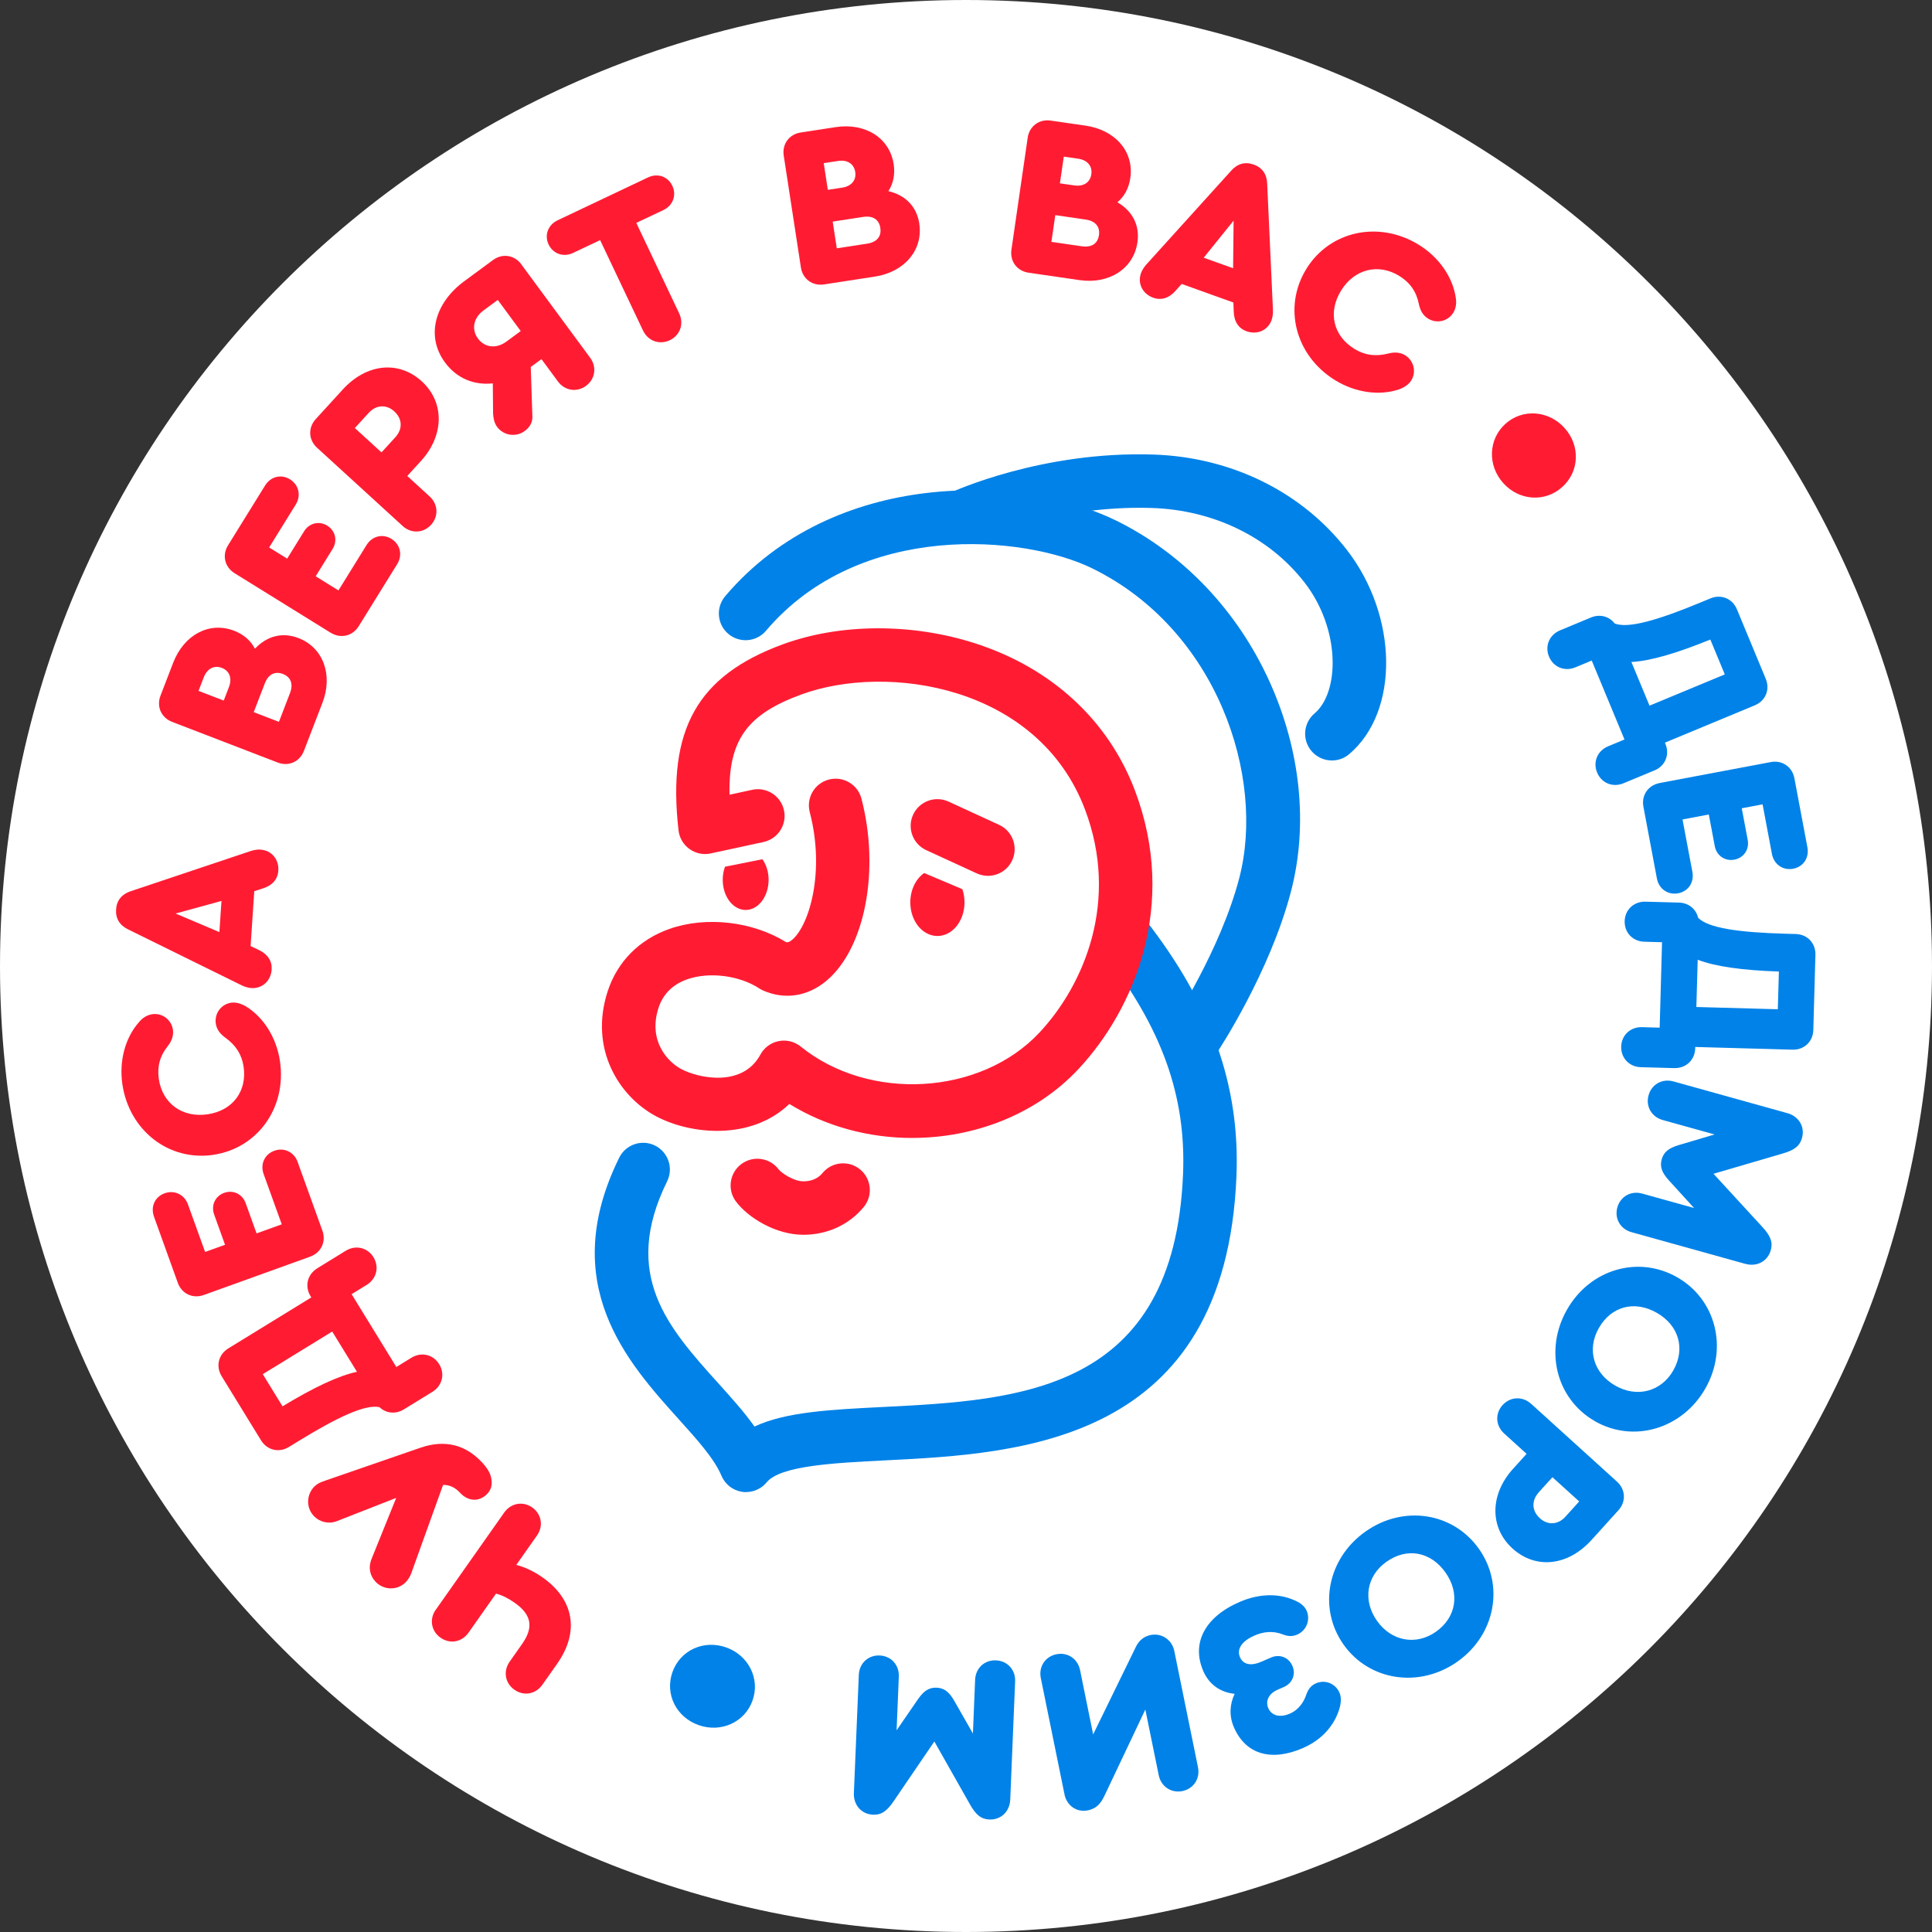 <?xml version="1.0" encoding="UTF-8"?> <svg xmlns="http://www.w3.org/2000/svg" width="294" height="294" viewBox="0 0 294 294" fill="none"><rect x="0" y="0" width="294" height="294" fill="#333333" stroke="none"/><g clip-path="url(#clip0_205_142)"><path d="M147 294C228.186 294 294 228.186 294 147C294 65.814 228.186 0 147 0C65.814 0 0 65.814 0 147C0 228.186 65.814 294 147 294Z" fill="white"></path><path d="M202.678 115.725C201.522 115.725 200.378 115.237 199.57 114.284C198.118 112.571 198.333 110.003 200.053 108.551C203.863 105.327 204.02 95.713 198.496 88.615C193.134 81.725 184.665 77.601 175.26 77.299C160.326 76.823 148.08 82.341 147.958 82.393C145.919 83.329 143.503 82.44 142.568 80.401C141.627 78.362 142.515 75.951 144.549 75.01C145.112 74.749 158.577 68.609 175.522 69.172C187.349 69.556 198.066 74.824 204.915 83.625C212.786 93.738 212.966 108.29 205.304 114.766C204.543 115.411 203.608 115.725 202.678 115.725Z" fill="#0082E8"></path><path d="M181.807 162.01C181.034 162.01 180.256 161.789 179.565 161.336C177.694 160.099 177.177 157.572 178.42 155.702C178.49 155.591 185.722 144.572 188.58 133.634C192.617 118.194 185.199 95.777 166.181 86.477C155.94 81.47 130.874 79.123 116.561 95.986C115.109 97.7 112.542 97.909 110.828 96.457C109.114 95.004 108.905 92.437 110.357 90.723C126.965 71.159 155.615 72.263 169.748 79.169C179.983 84.171 188.313 92.913 193.221 103.788C197.944 114.261 199.088 125.588 196.445 135.69C193.233 147.958 185.525 159.692 185.193 160.186C184.409 161.365 183.12 162.01 181.801 162.01H181.807Z" fill="#0082E8"></path><path d="M113.535 227.064C113.337 227.064 113.134 227.052 112.937 227.018C111.525 226.809 110.328 225.873 109.782 224.56C108.714 221.993 106.07 219.059 103.271 215.952C95.458 207.279 84.752 195.4 94.226 176.172C95.219 174.157 97.653 173.332 99.669 174.319C101.685 175.313 102.51 177.752 101.522 179.762C94.487 194.041 101.691 202.039 109.312 210.503C111.316 212.722 113.244 214.871 114.813 217.079C119.576 214.854 126.326 214.511 134.296 214.11C155.098 213.065 178.676 211.88 180.029 178.664C180.517 166.756 176.782 156.376 167.929 145.008C166.547 143.236 166.866 140.68 168.638 139.303C170.41 137.921 172.966 138.24 174.342 140.012C184.328 152.832 188.72 165.223 188.156 178.995C186.495 219.629 155.33 221.197 134.703 222.231C126.866 222.626 118.763 223.033 116.666 225.571C115.888 226.518 114.732 227.052 113.529 227.052L113.535 227.064Z" fill="#0082E8"></path><path d="M251.764 117.235L247.053 119.193C245.414 119.872 243.701 119.164 243.039 117.561C242.376 115.957 243.079 114.244 244.717 113.564L247.204 112.53L242.22 100.517L239.733 101.551C238.095 102.231 236.382 101.522 235.719 99.919C235.051 98.316 235.76 96.602 237.398 95.922L242.109 93.965C243.451 93.407 244.874 93.779 245.717 94.883C247.773 95.678 252.234 94.4 258.909 91.63L260.285 91.06C261.923 90.381 263.637 91.089 264.317 92.728L268.702 103.3C269.382 104.938 268.673 106.651 267.035 107.331L253.355 113.012L253.437 113.21C254.116 114.848 253.407 116.561 251.769 117.241L251.764 117.235ZM262.469 102.626L260.268 97.322C255.08 99.437 251.107 100.587 248.255 100.738L251.014 107.383L262.469 102.626Z" fill="#0082E8"></path><path d="M252.536 119.158L269.457 115.969C271.2 115.638 272.728 116.689 273.059 118.426L275.04 128.94C275.342 130.543 274.407 131.909 272.879 132.199C271.31 132.495 269.94 131.525 269.643 129.957L268.22 122.399L265.048 122.998L265.955 127.802C266.228 129.265 265.356 130.549 263.927 130.816C262.498 131.084 261.215 130.212 260.942 128.749L260.035 123.945L256.033 124.7L257.538 132.675C257.84 134.279 256.904 135.644 255.377 135.934C253.808 136.23 252.437 135.26 252.141 133.698L250.085 122.765C249.759 121.023 250.799 119.495 252.542 119.164L252.536 119.158Z" fill="#0082E8"></path><path d="M254.801 162.539L249.701 162.399C247.93 162.353 246.657 161.005 246.704 159.268C246.75 157.532 248.098 156.259 249.87 156.306L252.559 156.381L252.919 143.381L250.23 143.306C248.458 143.259 247.186 141.911 247.232 140.175C247.279 138.438 248.627 137.166 250.398 137.212L255.499 137.351C256.951 137.392 258.095 138.31 258.409 139.663C259.96 141.232 264.549 141.888 271.775 142.092L273.262 142.132C275.034 142.179 276.306 143.526 276.26 145.298L275.94 156.736C275.894 158.507 274.546 159.78 272.774 159.733L257.967 159.321V159.536C257.915 161.307 256.567 162.579 254.796 162.533L254.801 162.539ZM270.538 153.582L270.7 147.842C265.106 147.651 261.011 147.076 258.345 146.047L258.142 153.239L270.538 153.582Z" fill="#0082E8"></path><path d="M265.612 192.333L248.272 187.505C246.564 187.029 245.652 185.414 246.117 183.741C246.582 182.068 248.197 181.156 249.905 181.633L257.793 183.828L253.936 179.594C252.867 178.415 252.565 177.52 252.867 176.428C253.169 175.336 253.895 174.726 255.417 174.267L260.912 172.635L253.024 170.439C251.316 169.963 250.404 168.348 250.869 166.675C251.334 165.002 252.948 164.09 254.656 164.566L271.996 169.393C273.738 169.875 274.691 171.467 274.215 173.175C273.884 174.372 273.076 175.028 271.241 175.545L260.75 178.618L268.145 186.669C269.446 188.063 269.8 189.045 269.469 190.236C268.993 191.943 267.355 192.809 265.612 192.327V192.333Z" fill="#0082E8"></path><path d="M242.713 216.271C236.806 212.896 234.947 205.432 238.461 199.28C241.975 193.129 249.312 190.991 255.22 194.366C261.127 197.741 263.004 205.17 259.507 211.299C255.992 217.45 248.592 219.635 242.713 216.277V216.271ZM252.129 199.78C248.743 197.845 245.205 198.763 243.306 202.086C241.441 205.345 242.481 208.958 245.804 210.857C249.097 212.739 252.78 211.781 254.627 208.551C256.509 205.258 255.481 201.697 252.129 199.78Z" fill="#0082E8"></path><path d="M232.989 213.617L246.065 225.467C247.378 226.658 247.471 228.511 246.28 229.823L242.19 234.343C238.601 238.31 233.709 238.85 230.16 235.638C226.669 232.472 226.698 227.43 230.242 223.521L232.31 221.238L228.894 218.142C227.581 216.951 227.488 215.098 228.656 213.814C229.823 212.53 231.676 212.437 232.989 213.622V213.617ZM234.157 227.105C233.018 228.365 233.094 229.916 234.325 231.037C235.533 232.129 237.084 232.054 238.223 230.793L240.314 228.481L236.242 224.793L234.145 227.105H234.157Z" fill="#0082E8"></path><path d="M204.444 250.247C200.523 244.688 202.01 237.137 207.802 233.053C213.593 228.969 221.145 230.149 225.066 235.714C228.987 241.273 227.529 248.807 221.766 252.867C215.975 256.951 208.342 255.783 204.444 250.247ZM219.971 239.303C217.723 236.12 214.128 235.446 211.002 237.648C207.93 239.815 207.343 243.526 209.544 246.652C211.729 249.748 215.475 250.451 218.513 248.307C221.615 246.123 222.196 242.458 219.971 239.303Z" fill="#0082E8"></path><path d="M183.091 254.238C181.307 250.108 183.277 246.088 188.644 243.771C191.798 242.405 194.97 242.423 197.532 243.788C198.136 244.107 198.612 244.595 198.839 245.112C199.443 246.512 198.798 248.139 197.398 248.743C196.718 249.039 196.015 249.033 195.272 248.737C193.686 248.11 192.263 248.301 190.898 248.888C189.236 249.603 188.092 250.793 188.696 252.193C189.161 253.268 190.299 253.582 191.926 252.879L193.419 252.234C194.72 251.671 196.103 252.193 196.666 253.495C197.23 254.796 196.666 256.161 195.359 256.724L194.447 257.119C193.047 257.724 192.542 258.868 192.989 259.913C193.494 261.087 194.761 261.424 196.259 260.779C197.752 260.134 198.444 258.868 198.769 257.921C199.112 256.922 199.6 256.446 200.279 256.149C201.644 255.557 203.23 256.184 203.834 257.584C204.061 258.107 204.101 258.74 203.968 259.42C203.59 261.319 202.121 264.346 198.252 266.019C193.535 268.058 189.591 267.058 187.761 262.83C187.017 261.104 187.134 259.321 187.883 257.758C185.786 257.543 184.02 256.417 183.079 254.238H183.091Z" fill="#0082E8"></path><path d="M161.993 273.071L158.385 255.365C158.031 253.628 159.053 252.083 160.755 251.735C162.457 251.386 164.003 252.414 164.357 254.145L166.349 263.933L172.855 250.602C173.338 249.597 174.122 249.004 175.092 248.807C176.759 248.47 178.345 249.516 178.693 251.218L182.301 268.923C182.655 270.66 181.633 272.205 179.931 272.554C178.229 272.896 176.683 271.874 176.329 270.143L174.29 260.146L168.22 272.954C167.691 274.076 167.151 275.162 165.519 275.493C163.852 275.83 162.335 274.767 161.987 273.065L161.993 273.071Z" fill="#0082E8"></path><path d="M129.939 272.861L130.689 254.877C130.758 253.105 132.124 251.851 133.86 251.92C135.597 251.99 136.852 253.355 136.776 255.127L136.44 263.306L139.687 258.583C140.593 257.276 141.395 256.777 142.527 256.823C143.66 256.87 144.415 257.433 145.211 258.816L148.052 263.794L148.388 255.615C148.464 253.843 149.823 252.588 151.56 252.664C153.297 252.734 154.552 254.099 154.476 255.87L153.733 273.855C153.657 275.661 152.327 276.951 150.555 276.881C149.318 276.829 148.493 276.19 147.569 274.523L142.185 265.008L136.027 274.046C134.97 275.632 134.093 276.202 132.855 276.149C131.09 276.074 129.87 274.68 129.939 272.873V272.861Z" fill="#0082E8"></path><path d="M114.523 258.757C113.361 262.068 109.736 263.718 106.326 262.522C102.882 261.308 101.162 257.776 102.324 254.465C103.491 251.154 107.046 249.481 110.491 250.689C113.901 251.891 115.69 255.446 114.523 258.757Z" fill="#0082E8"></path><path d="M66.326 244.944L76.73 230.166C77.752 228.72 79.576 228.4 80.994 229.399C82.411 230.398 82.731 232.222 81.708 233.675L78.566 238.136C79.843 238.473 81.197 239.077 82.585 240.059C87.25 243.341 88.295 248.197 84.769 253.204L82.545 256.364C81.522 257.811 79.727 258.153 78.275 257.131C76.858 256.132 76.538 254.302 77.561 252.856L79.437 250.189C81.11 247.813 81.069 245.838 78.345 243.921C77.328 243.207 76.439 242.754 75.481 242.51L71.299 248.447C70.276 249.893 68.481 250.23 67.035 249.213C65.612 248.214 65.298 246.39 66.32 244.938L66.326 244.944Z" fill="#FF1C33"></path><path d="M47.947 226.117C48.307 225.78 48.742 225.565 49.474 225.316L63.974 220.308C67.749 219.001 70.88 219.902 73.303 222.487C74.127 223.364 74.581 224.107 74.731 224.839C74.975 225.926 74.749 226.768 74.023 227.447C72.832 228.563 71.235 228.464 70.044 227.198L69.968 227.122C69.265 226.373 68.429 225.943 67.424 225.966L62.614 239.327C62.422 239.896 62.074 240.465 61.661 240.849C60.372 242.063 58.345 241.97 57.154 240.703C56.306 239.797 55.992 238.583 56.561 237.177L60.291 227.941L51.229 231.491C50.009 231.955 48.644 231.636 47.743 230.677C46.529 229.388 46.622 227.355 47.935 226.117H47.947Z" fill="#FF1C33"></path><path d="M48.266 193.007L52.611 190.334C54.122 189.405 55.928 189.841 56.834 191.316C57.74 192.797 57.311 194.598 55.8 195.528L53.506 196.939L60.314 208.023L62.608 206.611C64.119 205.682 65.919 206.117 66.831 207.593C67.743 209.068 67.308 210.875 65.797 211.804L61.452 214.476C60.215 215.237 58.757 215.092 57.746 214.134C55.591 213.669 51.386 215.626 45.228 219.414L43.962 220.192C42.452 221.122 40.651 220.686 39.721 219.181L33.732 209.428C32.803 207.918 33.239 206.117 34.749 205.188L47.372 197.433L47.261 197.253C46.332 195.743 46.762 193.942 48.272 193.012L48.266 193.007ZM39.989 209.115L42.992 214.006C47.778 211.107 51.525 209.347 54.319 208.754L50.555 202.626L39.989 209.115Z" fill="#FF1C33"></path><path d="M47.203 191.229L31.002 197.067C29.335 197.665 27.656 196.881 27.058 195.214L23.433 185.147C22.881 183.614 23.584 182.115 25.054 181.586C26.553 181.046 28.063 181.784 28.603 183.282L31.211 190.514L34.244 189.422L32.588 184.822C32.083 183.422 32.745 182.016 34.11 181.522C35.475 181.029 36.881 181.691 37.386 183.091L39.042 187.691L42.876 186.309L40.122 178.676C39.57 177.142 40.273 175.644 41.743 175.115C43.242 174.575 44.752 175.313 45.292 176.811L49.062 187.279C49.66 188.946 48.87 190.625 47.203 191.223V191.229Z" fill="#FF1C33"></path><path d="M32.466 175.737C25.704 176.742 19.669 172.048 18.623 165.002C18.101 161.464 19.042 157.921 21.162 155.528C21.708 154.871 22.399 154.447 23.172 154.337C24.676 154.116 26.088 155.162 26.314 156.701C26.436 157.543 26.169 158.374 25.536 159.181C24.328 160.686 23.892 162.33 24.171 164.218C24.723 167.935 27.772 170.131 31.589 169.568C35.405 169.004 37.624 166.059 37.067 162.307C36.794 160.483 35.905 159.077 34.302 157.915C33.459 157.322 32.96 156.608 32.838 155.766C32.611 154.221 33.651 152.815 35.161 152.588C35.829 152.489 36.567 152.664 37.427 153.146C40.145 154.819 42.08 157.938 42.602 161.476C43.648 168.522 39.228 174.732 32.466 175.731V175.737Z" fill="#FF1C33"></path><path d="M39.657 129.295C41.319 129.405 42.469 130.764 42.353 132.495C42.266 133.802 41.458 134.743 39.965 135.208L38.693 135.62L38.135 143.962L39.338 144.537C40.749 145.199 41.423 146.239 41.336 147.546C41.22 149.277 39.895 150.468 38.234 150.358C37.81 150.329 37.287 150.189 36.77 149.939L19.483 141.424C18.211 140.808 17.572 139.768 17.665 138.391C17.758 137.015 18.53 136.068 19.872 135.626L38.147 129.504C38.693 129.329 39.227 129.254 39.652 129.283L39.657 129.295ZM33.384 141.836L33.703 137.102L26.721 139.013L33.384 141.842V141.836Z" fill="#FF1C33"></path><path d="M45.42 97.096C49.19 98.548 50.706 102.701 49.062 106.965L46.245 114.273C45.606 115.928 43.915 116.678 42.26 116.039L26.192 109.852C24.537 109.213 23.787 107.523 24.421 105.867L26.343 100.877C27.999 96.579 31.862 94.534 35.632 95.986C37.09 96.544 38.164 97.491 38.792 98.722C40.598 96.8 42.934 96.143 45.414 97.096H45.42ZM30.212 105.135L34.046 106.611L34.836 104.56C35.347 103.236 34.952 102.097 33.761 101.638C32.571 101.179 31.513 101.76 31.002 103.085L30.212 105.135ZM43.05 102.562C41.824 102.091 40.825 102.614 40.291 104.008L38.612 108.371L42.446 109.846L44.124 105.484C44.659 104.096 44.27 103.033 43.05 102.562Z" fill="#FF1C33"></path><path d="M50.334 96.3L35.696 87.226C34.191 86.291 33.767 84.49 34.702 82.98L40.337 73.883C41.197 72.495 42.806 72.118 44.13 72.942C45.484 73.785 45.844 75.423 45.007 76.776L40.959 83.311L43.7 85.007L46.274 80.848C47.058 79.582 48.568 79.228 49.806 79.994C51.037 80.761 51.397 82.271 50.613 83.538L48.04 87.697L51.502 89.846L55.777 82.945C56.637 81.557 58.246 81.179 59.57 82.004C60.924 82.847 61.284 84.485 60.447 85.838L54.586 95.295C53.651 96.799 51.85 97.224 50.34 96.294L50.334 96.3Z" fill="#FF1C33"></path><path d="M61.267 80.035L48.243 68.133C46.936 66.936 46.855 65.083 48.045 63.776L52.158 59.274C55.766 55.324 60.657 54.807 64.188 58.031C67.668 61.209 67.616 66.256 64.055 70.154L61.975 72.431L65.373 75.539C66.68 76.736 66.762 78.589 65.594 79.867C64.421 81.15 62.568 81.232 61.261 80.035H61.267ZM60.157 66.541C61.301 65.286 61.237 63.735 60.006 62.608C58.803 61.511 57.252 61.58 56.102 62.835L54 65.135L58.054 68.841L60.157 66.541Z" fill="#FF1C33"></path><path d="M79.326 40.227L89.8 54.429C90.851 55.853 90.572 57.688 89.178 58.716C87.784 59.745 85.948 59.472 84.897 58.043L82.394 54.65L80.767 55.847L81.011 63.282C81.087 64.281 80.593 65.042 79.849 65.588C78.507 66.576 76.625 66.291 75.638 64.949C75.219 64.38 75.074 63.648 75.034 62.934L74.993 58.339C72.181 58.647 69.527 57.613 67.72 55.161C64.734 51.113 66.21 46.065 70.63 42.806L75.022 39.57C76.451 38.519 78.281 38.798 79.332 40.221L79.326 40.227ZM75.748 45.641L73.581 47.238C72.013 48.394 71.722 50.148 72.733 51.519C73.744 52.89 75.504 53.128 77.073 51.972L79.239 50.375L75.748 45.641Z" fill="#FF1C33"></path><path d="M97.851 50.305L91.322 36.538L87.192 38.496C85.751 39.181 84.159 38.635 83.48 37.194C82.812 35.789 83.398 34.215 84.839 33.529L98.606 27C100.081 26.303 101.638 26.855 102.306 28.266C102.992 29.707 102.399 31.281 100.959 31.961L96.829 33.918L103.352 47.685C104.113 49.289 103.486 51.031 101.923 51.775C100.355 52.518 98.606 51.897 97.851 50.294V50.305Z" fill="#FF1C33"></path><path d="M139.89 34.029C140.5 38.019 137.654 41.4 133.134 42.091L125.391 43.282C123.637 43.549 122.144 42.452 121.877 40.703L119.263 23.677C118.995 21.929 120.093 20.43 121.842 20.163L127.134 19.349C131.688 18.652 135.382 20.988 135.992 24.978C136.23 26.518 135.94 27.929 135.191 29.085C137.758 29.695 139.489 31.397 139.896 34.029H139.89ZM125.35 24.822L125.972 28.888L128.144 28.557C129.544 28.342 130.34 27.43 130.143 26.169C129.951 24.909 128.917 24.276 127.517 24.496L125.344 24.827L125.35 24.822ZM133.965 34.685C133.767 33.39 132.815 32.785 131.339 33.012L126.715 33.721L127.337 37.787L131.961 37.078C133.43 36.852 134.162 35.986 133.959 34.691L133.965 34.685Z" fill="#FF1C33"></path><path d="M173.088 36.886C172.507 40.883 168.795 43.282 164.27 42.626L156.521 41.499C154.767 41.243 153.657 39.756 153.913 38.002L156.387 20.959C156.643 19.204 158.13 18.095 159.884 18.35L165.182 19.117C169.742 19.779 172.588 23.096 172.007 27.093C171.781 28.638 171.101 29.898 170.038 30.781C172.315 32.117 173.471 34.255 173.088 36.881V36.886ZM167.233 35.783C167.418 34.487 166.687 33.628 165.217 33.413L160.587 32.739L159.995 36.805L164.624 37.479C166.1 37.694 167.047 37.078 167.233 35.783ZM161.883 23.834L161.29 27.9L163.463 28.214C164.868 28.417 165.891 27.778 166.071 26.518C166.257 25.257 165.455 24.351 164.055 24.148L161.883 23.834Z" fill="#FF1C33"></path><path d="M193.512 48.69C192.949 50.259 191.328 50.991 189.696 50.41C188.464 49.968 187.779 48.928 187.738 47.372L187.691 46.036L179.82 43.207L178.932 44.206C177.909 45.379 176.724 45.745 175.487 45.304C173.855 44.717 173.07 43.12 173.634 41.551C173.779 41.15 174.058 40.686 174.436 40.256L187.366 25.96C188.307 24.903 189.481 24.572 190.782 25.042C192.083 25.507 192.78 26.512 192.832 27.923L193.709 47.18C193.733 47.755 193.651 48.289 193.506 48.69H193.512ZM183.172 39.216L187.645 40.819L187.721 33.581L183.172 39.216Z" fill="#FF1C33"></path><path d="M198.781 40.93C202.371 35.109 209.847 33.517 215.911 37.252C218.955 39.129 221.058 42.132 221.528 45.292C221.673 46.134 221.557 46.936 221.145 47.598C220.343 48.894 218.641 49.3 217.311 48.481C216.585 48.034 216.126 47.296 215.917 46.285C215.545 44.392 214.569 42.998 212.943 41.993C209.748 40.023 206.1 40.935 204.073 44.223C202.045 47.511 202.87 51.101 206.1 53.088C207.668 54.058 209.318 54.284 211.241 53.802C212.234 53.541 213.105 53.616 213.826 54.063C215.156 54.883 215.557 56.59 214.761 57.886C214.407 58.461 213.797 58.914 212.873 59.263C209.841 60.262 206.216 59.733 203.166 57.857C197.102 54.116 195.202 46.739 198.792 40.918L198.781 40.93Z" fill="#FF1C33"></path><path d="M229.086 64.496C231.694 62.149 235.667 62.44 238.084 65.129C240.523 67.842 240.338 71.775 237.729 74.116C235.121 76.463 231.194 76.224 228.755 73.512C226.338 70.822 226.477 66.843 229.086 64.496Z" fill="#FF1C33"></path><path d="M122.237 187.901C118.043 187.901 113.831 185.298 111.99 182.835C110.642 181.034 111.014 178.49 112.809 177.142C114.61 175.795 117.154 176.167 118.501 177.961C118.937 178.513 120.796 179.768 122.237 179.768H122.248C124.119 179.756 124.915 178.804 125.176 178.49C126.617 176.765 129.178 176.532 130.904 177.973C132.629 179.414 132.861 181.975 131.42 183.701C129.172 186.39 125.931 187.883 122.289 187.901H122.237Z" fill="#FF1C33"></path><path fill-rule="evenodd" clip-rule="evenodd" d="M140.628 132.855C139.373 133.732 138.525 135.4 138.525 137.317C138.525 140.146 140.372 142.434 142.649 142.434C144.926 142.434 146.774 140.146 146.774 137.317C146.774 136.608 146.657 135.928 146.448 135.313L140.639 132.855H140.628Z" fill="#FF1C33"></path><path fill-rule="evenodd" clip-rule="evenodd" d="M116.021 130.753L110.329 131.891C110.108 132.495 109.98 133.169 109.98 133.884C109.98 136.422 111.543 138.473 113.471 138.473C115.4 138.473 116.962 136.416 116.962 133.884C116.962 132.669 116.602 131.572 116.015 130.747L116.021 130.753Z" fill="#FF1C33"></path><path d="M150.34 133.279C149.771 133.279 149.196 133.157 148.644 132.908L140.947 129.37C138.908 128.435 138.014 126.018 138.949 123.979C139.89 121.94 142.301 121.046 144.34 121.981L152.036 125.519C154.075 126.454 154.97 128.87 154.035 130.909C153.349 132.402 151.88 133.279 150.34 133.279Z" fill="#FF1C33"></path><path d="M138.827 173.169C132.298 173.169 125.739 171.461 120.116 167.993C114.337 173.558 105.13 172.704 99.797 169.846C94.261 166.878 89.608 159.675 92.466 150.869C93.93 146.355 97.27 142.974 101.877 141.354C107.453 139.39 114.523 140.204 119.617 143.369C119.838 143.433 120.087 143.399 120.558 143.004C123.149 140.808 125.588 132.635 123.224 123.59C122.655 121.418 123.956 119.193 126.129 118.629C128.301 118.06 130.526 119.361 131.089 121.534C133.924 132.367 131.653 144.27 125.809 149.213C122.928 151.647 119.385 152.193 116.073 150.706C115.882 150.619 115.69 150.514 115.516 150.398C112.507 148.429 107.912 147.854 104.583 149.022C102.364 149.806 100.895 151.27 100.209 153.372C98.583 158.385 101.604 161.58 103.648 162.672C106.291 164.09 113.001 165.507 115.708 160.488C116.283 159.425 117.299 158.67 118.49 158.432C119.675 158.194 120.906 158.496 121.848 159.257C132.263 167.691 149.242 166.692 158.182 157.125C164.984 149.846 170.381 137.102 165.101 123.166C157.967 104.322 135.04 100.872 121.911 105.693C113.802 108.673 110.84 112.501 111.014 120.936L114.47 120.186C116.666 119.716 118.827 121.11 119.303 123.3C119.78 125.495 118.38 127.656 116.184 128.133L108.15 129.87C107.029 130.114 105.856 129.87 104.92 129.196C103.985 128.528 103.381 127.494 103.253 126.349C101.511 111.026 106.105 102.829 119.106 98.054C127.9 94.825 138.943 94.796 148.632 97.979C160.14 101.755 168.685 109.678 172.704 120.285C179.303 137.712 172.594 153.611 164.119 162.678C157.642 169.608 148.261 173.163 138.833 173.163L138.827 173.169Z" fill="#FF1C33"></path></g><defs><clipPath id="clip0_205_142"><rect width="294" height="294" fill="white"></rect></clipPath></defs></svg> 